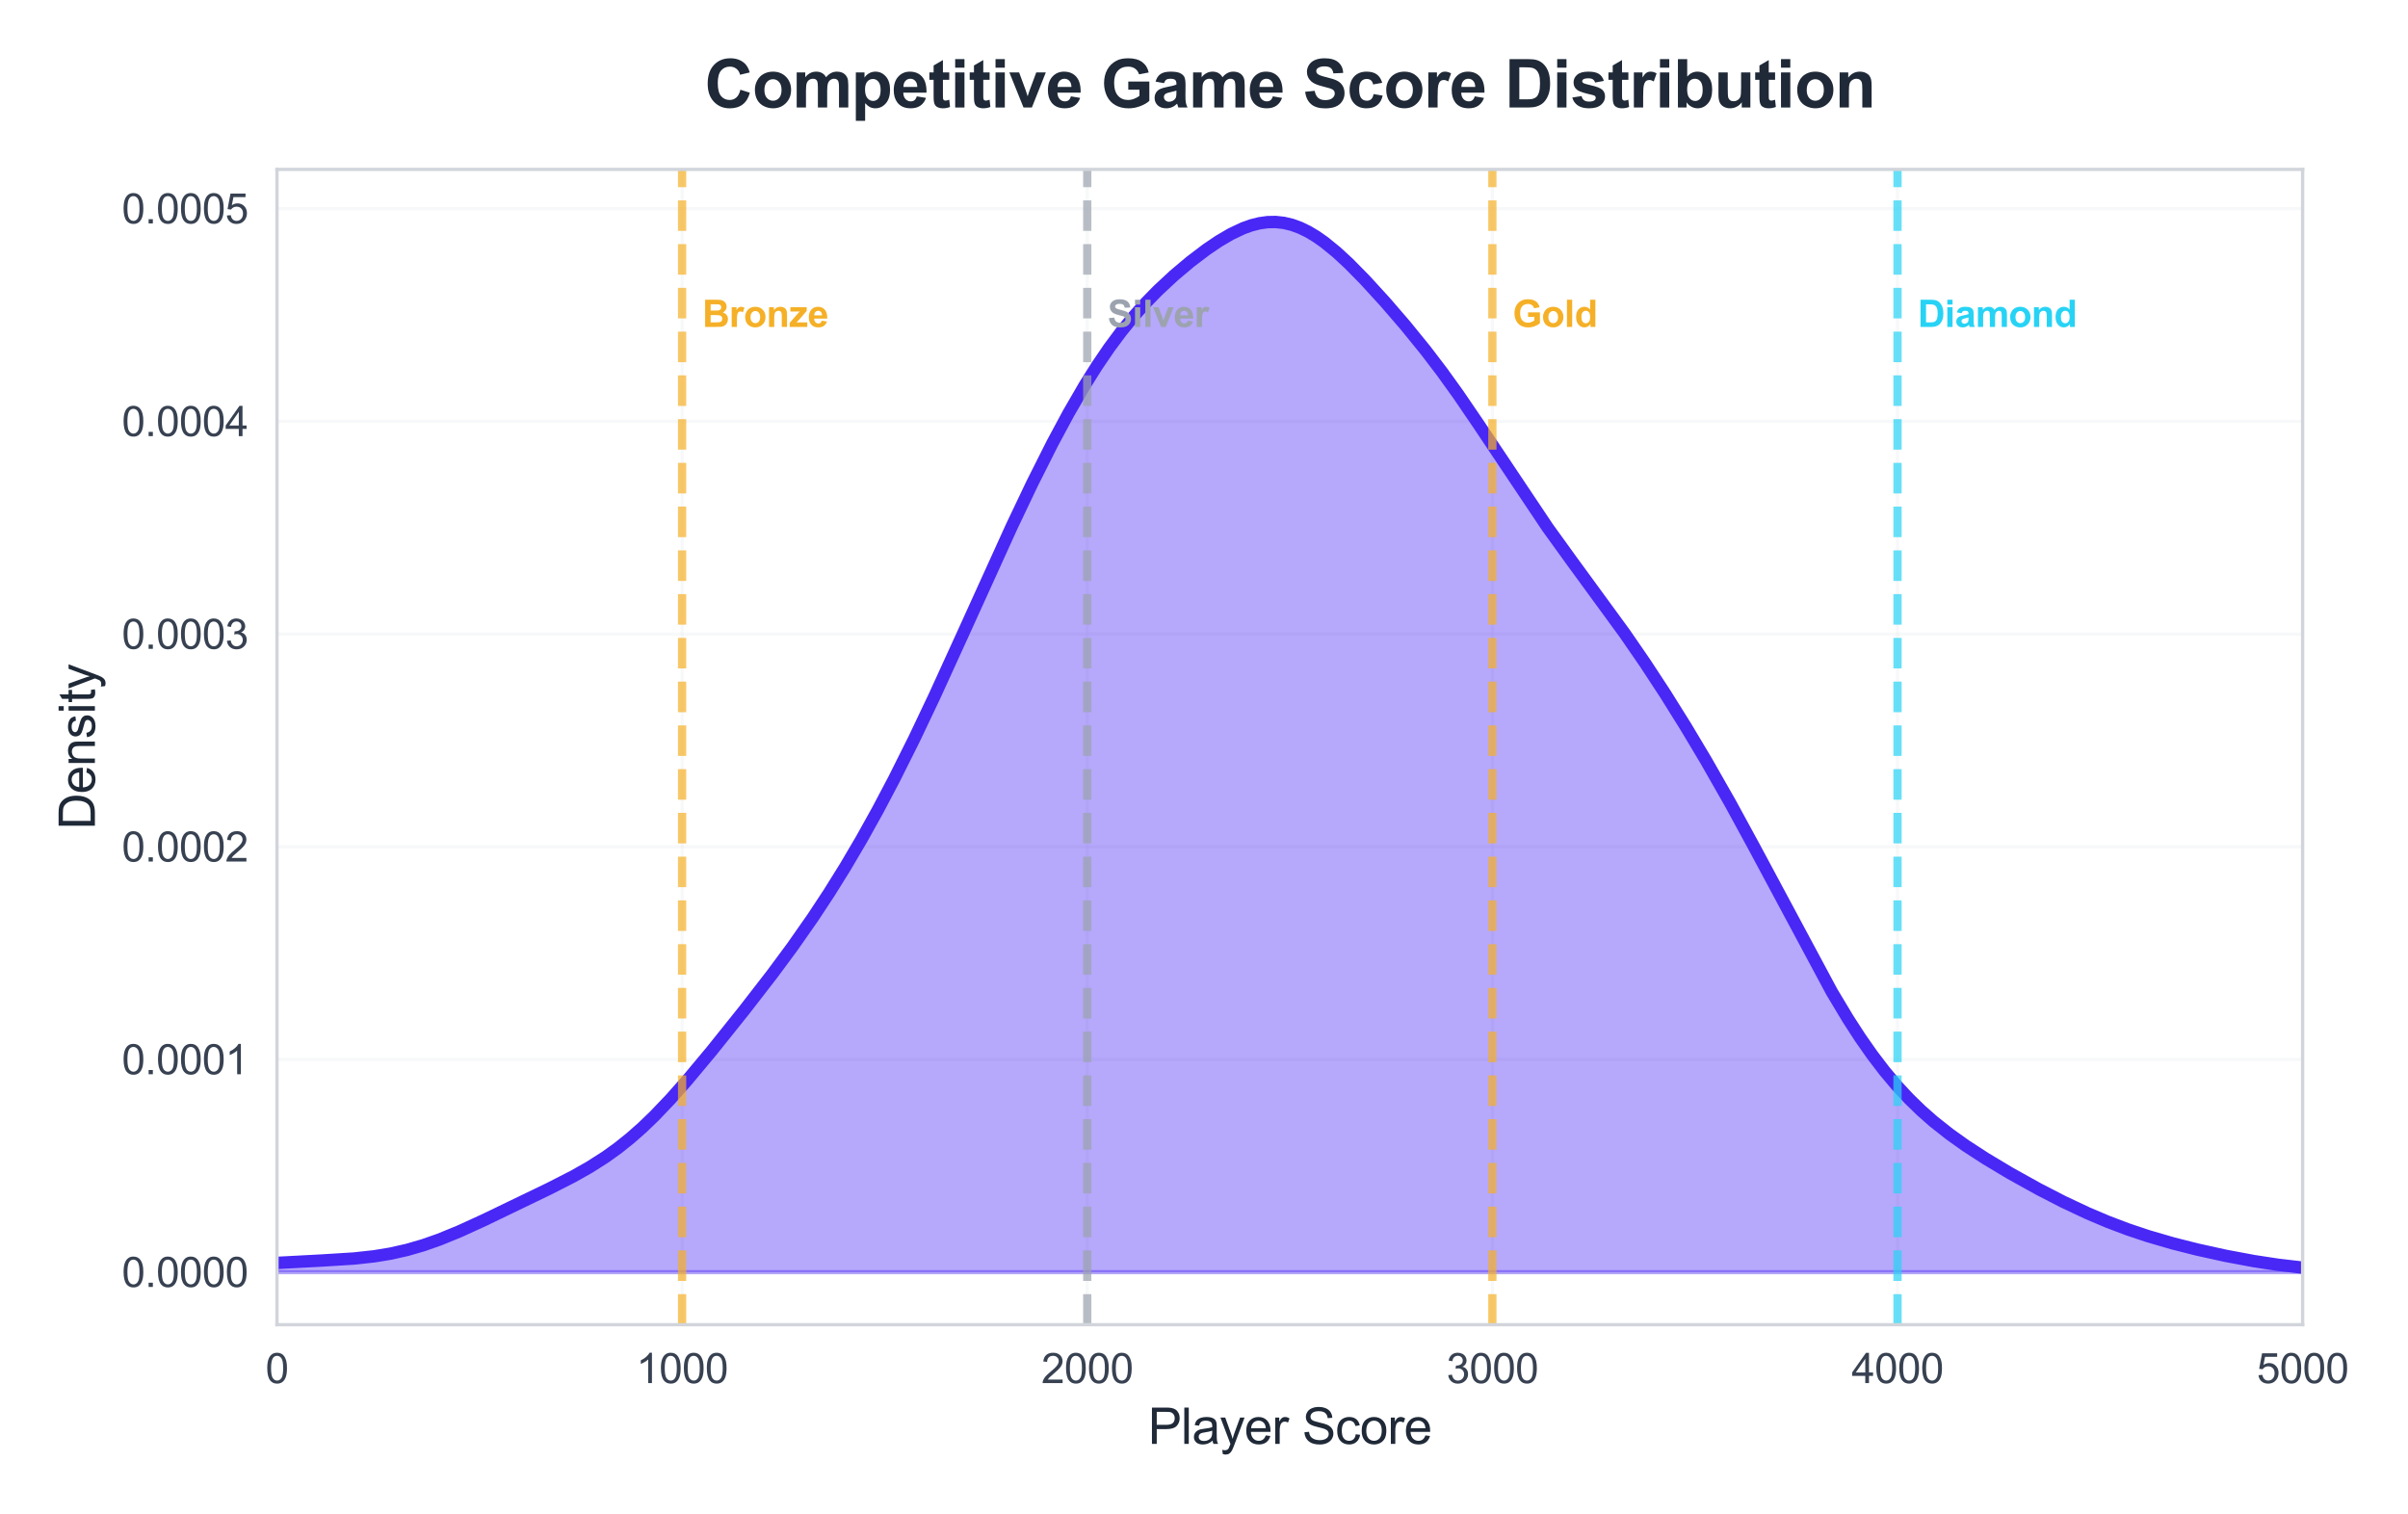 <?xml version="1.0" encoding="utf-8" standalone="no"?>
<!DOCTYPE svg PUBLIC "-//W3C//DTD SVG 1.1//EN"
  "http://www.w3.org/Graphics/SVG/1.1/DTD/svg11.dtd">
<svg xmlns:xlink="http://www.w3.org/1999/xlink" viewBox="0 0 583.358 366.753" xmlns="http://www.w3.org/2000/svg" version="1.1">
 <defs>
  <style type="text/css">*{stroke-linejoin: round; stroke-linecap: butt}</style>
 </defs>
 <g id="figure_1">
  <g id="patch_1">
   <path d="M 0 366.753 
L 583.358 366.753 
L 583.358 0 
L 0 0 
z
" style="fill: #ffffff"/>
  </g>
  <g id="axes_1">
   <g id="patch_2">
    <path d="M 67.098 320.946 
L 557.837 320.946 
L 557.837 41.047 
L 67.098 41.047 
z
" style="fill: #ffffff"/>
   </g>
   <g id="matplotlib.axis_1">
    <g id="xtick_1">
     <g id="line2d_1">
      <path d="M 67.098 320.946 
L 67.098 41.047 
" clip-path="url(#pc7976a434e)" style="fill: none; stroke: #e5e7eb; stroke-opacity: 0.3; stroke-width: 0.8; stroke-linecap: round"/>
     </g>
     <g id="text_1">
      <!-- 0 -->
      <g style="fill: #374151" transform="translate(64.317 335.104) scale(0.1 -0.1)">
       <defs>
        <path id="ArialMT-30" d="M 266 2259 
Q 266 3072 433 3567 
Q 600 4063 929 4331 
Q 1259 4600 1759 4600 
Q 2128 4600 2406 4451 
Q 2684 4303 2865 4023 
Q 3047 3744 3150 3342 
Q 3253 2941 3253 2259 
Q 3253 1453 3087 958 
Q 2922 463 2592 192 
Q 2263 -78 1759 -78 
Q 1097 -78 719 397 
Q 266 969 266 2259 
z
M 844 2259 
Q 844 1131 1108 757 
Q 1372 384 1759 384 
Q 2147 384 2411 759 
Q 2675 1134 2675 2259 
Q 2675 3391 2411 3762 
Q 2147 4134 1753 4134 
Q 1366 4134 1134 3806 
Q 844 3388 844 2259 
z
" transform="scale(0.016)"/>
       </defs>
       <use xlink:href="#ArialMT-30"/>
      </g>
     </g>
    </g>
    <g id="xtick_2">
     <g id="line2d_2">
      <path d="M 165.246 320.946 
L 165.246 41.047 
" clip-path="url(#pc7976a434e)" style="fill: none; stroke: #e5e7eb; stroke-opacity: 0.3; stroke-width: 0.8; stroke-linecap: round"/>
     </g>
     <g id="text_2">
      <!-- 1000 -->
      <g style="fill: #374151" transform="translate(154.124 335.104) scale(0.1 -0.1)">
       <defs>
        <path id="ArialMT-31" d="M 2384 0 
L 1822 0 
L 1822 3584 
Q 1619 3391 1289 3197 
Q 959 3003 697 2906 
L 697 3450 
Q 1169 3672 1522 3987 
Q 1875 4303 2022 4600 
L 2384 4600 
L 2384 0 
z
" transform="scale(0.016)"/>
       </defs>
       <use xlink:href="#ArialMT-31"/>
       <use xlink:href="#ArialMT-30" transform="translate(55.615 0)"/>
       <use xlink:href="#ArialMT-30" transform="translate(111.23 0)"/>
       <use xlink:href="#ArialMT-30" transform="translate(166.846 0)"/>
      </g>
     </g>
    </g>
    <g id="xtick_3">
     <g id="line2d_3">
      <path d="M 263.393 320.946 
L 263.393 41.047 
" clip-path="url(#pc7976a434e)" style="fill: none; stroke: #e5e7eb; stroke-opacity: 0.3; stroke-width: 0.8; stroke-linecap: round"/>
     </g>
     <g id="text_3">
      <!-- 2000 -->
      <g style="fill: #374151" transform="translate(252.271 335.104) scale(0.1 -0.1)">
       <defs>
        <path id="ArialMT-32" d="M 3222 541 
L 3222 0 
L 194 0 
Q 188 203 259 391 
Q 375 700 629 1000 
Q 884 1300 1366 1694 
Q 2113 2306 2375 2664 
Q 2638 3022 2638 3341 
Q 2638 3675 2398 3904 
Q 2159 4134 1775 4134 
Q 1369 4134 1125 3890 
Q 881 3647 878 3216 
L 300 3275 
Q 359 3922 746 4261 
Q 1134 4600 1788 4600 
Q 2447 4600 2831 4234 
Q 3216 3869 3216 3328 
Q 3216 3053 3103 2787 
Q 2991 2522 2730 2228 
Q 2469 1934 1863 1422 
Q 1356 997 1212 845 
Q 1069 694 975 541 
L 3222 541 
z
" transform="scale(0.016)"/>
       </defs>
       <use xlink:href="#ArialMT-32"/>
       <use xlink:href="#ArialMT-30" transform="translate(55.615 0)"/>
       <use xlink:href="#ArialMT-30" transform="translate(111.23 0)"/>
       <use xlink:href="#ArialMT-30" transform="translate(166.846 0)"/>
      </g>
     </g>
    </g>
    <g id="xtick_4">
     <g id="line2d_4">
      <path d="M 361.541 320.946 
L 361.541 41.047 
" clip-path="url(#pc7976a434e)" style="fill: none; stroke: #e5e7eb; stroke-opacity: 0.3; stroke-width: 0.8; stroke-linecap: round"/>
     </g>
     <g id="text_4">
      <!-- 3000 -->
      <g style="fill: #374151" transform="translate(350.419 335.104) scale(0.1 -0.1)">
       <defs>
        <path id="ArialMT-33" d="M 269 1209 
L 831 1284 
Q 928 806 1161 595 
Q 1394 384 1728 384 
Q 2125 384 2398 659 
Q 2672 934 2672 1341 
Q 2672 1728 2419 1979 
Q 2166 2231 1775 2231 
Q 1616 2231 1378 2169 
L 1441 2663 
Q 1497 2656 1531 2656 
Q 1891 2656 2178 2843 
Q 2466 3031 2466 3422 
Q 2466 3731 2256 3934 
Q 2047 4138 1716 4138 
Q 1388 4138 1169 3931 
Q 950 3725 888 3313 
L 325 3413 
Q 428 3978 793 4289 
Q 1159 4600 1703 4600 
Q 2078 4600 2393 4439 
Q 2709 4278 2876 4000 
Q 3044 3722 3044 3409 
Q 3044 3113 2884 2869 
Q 2725 2625 2413 2481 
Q 2819 2388 3044 2092 
Q 3269 1797 3269 1353 
Q 3269 753 2831 336 
Q 2394 -81 1725 -81 
Q 1122 -81 723 278 
Q 325 638 269 1209 
z
" transform="scale(0.016)"/>
       </defs>
       <use xlink:href="#ArialMT-33"/>
       <use xlink:href="#ArialMT-30" transform="translate(55.615 0)"/>
       <use xlink:href="#ArialMT-30" transform="translate(111.23 0)"/>
       <use xlink:href="#ArialMT-30" transform="translate(166.846 0)"/>
      </g>
     </g>
    </g>
    <g id="xtick_5">
     <g id="line2d_5">
      <path d="M 459.689 320.946 
L 459.689 41.047 
" clip-path="url(#pc7976a434e)" style="fill: none; stroke: #e5e7eb; stroke-opacity: 0.3; stroke-width: 0.8; stroke-linecap: round"/>
     </g>
     <g id="text_5">
      <!-- 4000 -->
      <g style="fill: #374151" transform="translate(448.567 335.104) scale(0.1 -0.1)">
       <defs>
        <path id="ArialMT-34" d="M 2069 0 
L 2069 1097 
L 81 1097 
L 81 1613 
L 2172 4581 
L 2631 4581 
L 2631 1613 
L 3250 1613 
L 3250 1097 
L 2631 1097 
L 2631 0 
L 2069 0 
z
M 2069 1613 
L 2069 3678 
L 634 1613 
L 2069 1613 
z
" transform="scale(0.016)"/>
       </defs>
       <use xlink:href="#ArialMT-34"/>
       <use xlink:href="#ArialMT-30" transform="translate(55.615 0)"/>
       <use xlink:href="#ArialMT-30" transform="translate(111.23 0)"/>
       <use xlink:href="#ArialMT-30" transform="translate(166.846 0)"/>
      </g>
     </g>
    </g>
    <g id="xtick_6">
     <g id="line2d_6">
      <path d="M 557.837 320.946 
L 557.837 41.047 
" clip-path="url(#pc7976a434e)" style="fill: none; stroke: #e5e7eb; stroke-opacity: 0.3; stroke-width: 0.8; stroke-linecap: round"/>
     </g>
     <g id="text_6">
      <!-- 5000 -->
      <g style="fill: #374151" transform="translate(546.715 335.104) scale(0.1 -0.1)">
       <defs>
        <path id="ArialMT-35" d="M 266 1200 
L 856 1250 
Q 922 819 1161 601 
Q 1400 384 1738 384 
Q 2144 384 2425 690 
Q 2706 997 2706 1503 
Q 2706 1984 2436 2262 
Q 2166 2541 1728 2541 
Q 1456 2541 1237 2417 
Q 1019 2294 894 2097 
L 366 2166 
L 809 4519 
L 3088 4519 
L 3088 3981 
L 1259 3981 
L 1013 2750 
Q 1425 3038 1878 3038 
Q 2478 3038 2890 2622 
Q 3303 2206 3303 1553 
Q 3303 931 2941 478 
Q 2500 -78 1738 -78 
Q 1113 -78 717 272 
Q 322 622 266 1200 
z
" transform="scale(0.016)"/>
       </defs>
       <use xlink:href="#ArialMT-35"/>
       <use xlink:href="#ArialMT-30" transform="translate(55.615 0)"/>
       <use xlink:href="#ArialMT-30" transform="translate(111.23 0)"/>
       <use xlink:href="#ArialMT-30" transform="translate(166.846 0)"/>
      </g>
     </g>
    </g>
    <g id="text_7">
     <!-- Player Score -->
     <g style="fill: #1f2937" transform="translate(278.121 349.827) scale(0.12 -0.12)">
      <defs>
       <path id="ArialMT-50" d="M 494 0 
L 494 4581 
L 2222 4581 
Q 2678 4581 2919 4538 
Q 3256 4481 3484 4323 
Q 3713 4166 3852 3881 
Q 3991 3597 3991 3256 
Q 3991 2672 3619 2267 
Q 3247 1863 2275 1863 
L 1100 1863 
L 1100 0 
L 494 0 
z
M 1100 2403 
L 2284 2403 
Q 2872 2403 3119 2622 
Q 3366 2841 3366 3238 
Q 3366 3525 3220 3729 
Q 3075 3934 2838 4000 
Q 2684 4041 2272 4041 
L 1100 4041 
L 1100 2403 
z
" transform="scale(0.016)"/>
       <path id="ArialMT-6c" d="M 409 0 
L 409 4581 
L 972 4581 
L 972 0 
L 409 0 
z
" transform="scale(0.016)"/>
       <path id="ArialMT-61" d="M 2588 409 
Q 2275 144 1986 34 
Q 1697 -75 1366 -75 
Q 819 -75 525 192 
Q 231 459 231 875 
Q 231 1119 342 1320 
Q 453 1522 633 1644 
Q 813 1766 1038 1828 
Q 1203 1872 1538 1913 
Q 2219 1994 2541 2106 
Q 2544 2222 2544 2253 
Q 2544 2597 2384 2738 
Q 2169 2928 1744 2928 
Q 1347 2928 1158 2789 
Q 969 2650 878 2297 
L 328 2372 
Q 403 2725 575 2942 
Q 747 3159 1072 3276 
Q 1397 3394 1825 3394 
Q 2250 3394 2515 3294 
Q 2781 3194 2906 3042 
Q 3031 2891 3081 2659 
Q 3109 2516 3109 2141 
L 3109 1391 
Q 3109 606 3145 398 
Q 3181 191 3288 0 
L 2700 0 
Q 2613 175 2588 409 
z
M 2541 1666 
Q 2234 1541 1622 1453 
Q 1275 1403 1131 1340 
Q 988 1278 909 1158 
Q 831 1038 831 891 
Q 831 666 1001 516 
Q 1172 366 1500 366 
Q 1825 366 2078 508 
Q 2331 650 2450 897 
Q 2541 1088 2541 1459 
L 2541 1666 
z
" transform="scale(0.016)"/>
       <path id="ArialMT-79" d="M 397 -1278 
L 334 -750 
Q 519 -800 656 -800 
Q 844 -800 956 -737 
Q 1069 -675 1141 -563 
Q 1194 -478 1313 -144 
Q 1328 -97 1363 -6 
L 103 3319 
L 709 3319 
L 1400 1397 
Q 1534 1031 1641 628 
Q 1738 1016 1872 1384 
L 2581 3319 
L 3144 3319 
L 1881 -56 
Q 1678 -603 1566 -809 
Q 1416 -1088 1222 -1217 
Q 1028 -1347 759 -1347 
Q 597 -1347 397 -1278 
z
" transform="scale(0.016)"/>
       <path id="ArialMT-65" d="M 2694 1069 
L 3275 997 
Q 3138 488 2766 206 
Q 2394 -75 1816 -75 
Q 1088 -75 661 373 
Q 234 822 234 1631 
Q 234 2469 665 2931 
Q 1097 3394 1784 3394 
Q 2450 3394 2872 2941 
Q 3294 2488 3294 1666 
Q 3294 1616 3291 1516 
L 816 1516 
Q 847 969 1125 678 
Q 1403 388 1819 388 
Q 2128 388 2347 550 
Q 2566 713 2694 1069 
z
M 847 1978 
L 2700 1978 
Q 2663 2397 2488 2606 
Q 2219 2931 1791 2931 
Q 1403 2931 1139 2672 
Q 875 2413 847 1978 
z
" transform="scale(0.016)"/>
       <path id="ArialMT-72" d="M 416 0 
L 416 3319 
L 922 3319 
L 922 2816 
Q 1116 3169 1280 3281 
Q 1444 3394 1641 3394 
Q 1925 3394 2219 3213 
L 2025 2691 
Q 1819 2813 1613 2813 
Q 1428 2813 1281 2702 
Q 1134 2591 1072 2394 
Q 978 2094 978 1738 
L 978 0 
L 416 0 
z
" transform="scale(0.016)"/>
       <path id="ArialMT-20" transform="scale(0.016)"/>
       <path id="ArialMT-53" d="M 288 1472 
L 859 1522 
Q 900 1178 1048 958 
Q 1197 738 1509 602 
Q 1822 466 2213 466 
Q 2559 466 2825 569 
Q 3091 672 3220 851 
Q 3350 1031 3350 1244 
Q 3350 1459 3225 1620 
Q 3100 1781 2813 1891 
Q 2628 1963 1997 2114 
Q 1366 2266 1113 2400 
Q 784 2572 623 2826 
Q 463 3081 463 3397 
Q 463 3744 659 4045 
Q 856 4347 1234 4503 
Q 1613 4659 2075 4659 
Q 2584 4659 2973 4495 
Q 3363 4331 3572 4012 
Q 3781 3694 3797 3291 
L 3216 3247 
Q 3169 3681 2898 3903 
Q 2628 4125 2100 4125 
Q 1550 4125 1298 3923 
Q 1047 3722 1047 3438 
Q 1047 3191 1225 3031 
Q 1400 2872 2139 2705 
Q 2878 2538 3153 2413 
Q 3553 2228 3743 1945 
Q 3934 1663 3934 1294 
Q 3934 928 3725 604 
Q 3516 281 3123 101 
Q 2731 -78 2241 -78 
Q 1619 -78 1198 103 
Q 778 284 539 648 
Q 300 1013 288 1472 
z
" transform="scale(0.016)"/>
       <path id="ArialMT-63" d="M 2588 1216 
L 3141 1144 
Q 3050 572 2676 248 
Q 2303 -75 1759 -75 
Q 1078 -75 664 370 
Q 250 816 250 1647 
Q 250 2184 428 2587 
Q 606 2991 970 3192 
Q 1334 3394 1763 3394 
Q 2303 3394 2647 3120 
Q 2991 2847 3088 2344 
L 2541 2259 
Q 2463 2594 2264 2762 
Q 2066 2931 1784 2931 
Q 1359 2931 1093 2626 
Q 828 2322 828 1663 
Q 828 994 1084 691 
Q 1341 388 1753 388 
Q 2084 388 2306 591 
Q 2528 794 2588 1216 
z
" transform="scale(0.016)"/>
       <path id="ArialMT-6f" d="M 213 1659 
Q 213 2581 725 3025 
Q 1153 3394 1769 3394 
Q 2453 3394 2887 2945 
Q 3322 2497 3322 1706 
Q 3322 1066 3130 698 
Q 2938 331 2570 128 
Q 2203 -75 1769 -75 
Q 1072 -75 642 372 
Q 213 819 213 1659 
z
M 791 1659 
Q 791 1022 1069 705 
Q 1347 388 1769 388 
Q 2188 388 2466 706 
Q 2744 1025 2744 1678 
Q 2744 2294 2464 2611 
Q 2184 2928 1769 2928 
Q 1347 2928 1069 2612 
Q 791 2297 791 1659 
z
" transform="scale(0.016)"/>
      </defs>
      <use xlink:href="#ArialMT-50"/>
      <use xlink:href="#ArialMT-6c" transform="translate(66.699 0)"/>
      <use xlink:href="#ArialMT-61" transform="translate(88.916 0)"/>
      <use xlink:href="#ArialMT-79" transform="translate(144.531 0)"/>
      <use xlink:href="#ArialMT-65" transform="translate(194.531 0)"/>
      <use xlink:href="#ArialMT-72" transform="translate(250.146 0)"/>
      <use xlink:href="#ArialMT-20" transform="translate(283.447 0)"/>
      <use xlink:href="#ArialMT-53" transform="translate(311.23 0)"/>
      <use xlink:href="#ArialMT-63" transform="translate(377.93 0)"/>
      <use xlink:href="#ArialMT-6f" transform="translate(427.93 0)"/>
      <use xlink:href="#ArialMT-72" transform="translate(483.545 0)"/>
      <use xlink:href="#ArialMT-65" transform="translate(516.846 0)"/>
     </g>
    </g>
   </g>
   <g id="matplotlib.axis_2">
    <g id="ytick_1">
     <g id="line2d_7">
      <path d="M 67.098 308.224 
L 557.837 308.224 
" clip-path="url(#pc7976a434e)" style="fill: none; stroke: #e5e7eb; stroke-opacity: 0.3; stroke-width: 0.8; stroke-linecap: round"/>
     </g>
     <g id="text_8">
      <!-- 0.0000 -->
      <g style="fill: #374151" transform="translate(29.515 311.802) scale(0.1 -0.1)">
       <defs>
        <path id="ArialMT-2e" d="M 581 0 
L 581 641 
L 1222 641 
L 1222 0 
L 581 0 
z
" transform="scale(0.016)"/>
       </defs>
       <use xlink:href="#ArialMT-30"/>
       <use xlink:href="#ArialMT-2e" transform="translate(55.615 0)"/>
       <use xlink:href="#ArialMT-30" transform="translate(83.398 0)"/>
       <use xlink:href="#ArialMT-30" transform="translate(139.014 0)"/>
       <use xlink:href="#ArialMT-30" transform="translate(194.629 0)"/>
       <use xlink:href="#ArialMT-30" transform="translate(250.244 0)"/>
      </g>
     </g>
    </g>
    <g id="ytick_2">
     <g id="line2d_8">
      <path d="M 67.098 256.689 
L 557.837 256.689 
" clip-path="url(#pc7976a434e)" style="fill: none; stroke: #e5e7eb; stroke-opacity: 0.3; stroke-width: 0.8; stroke-linecap: round"/>
     </g>
     <g id="text_9">
      <!-- 0.0001 -->
      <g style="fill: #374151" transform="translate(29.515 260.268) scale(0.1 -0.1)">
       <use xlink:href="#ArialMT-30"/>
       <use xlink:href="#ArialMT-2e" transform="translate(55.615 0)"/>
       <use xlink:href="#ArialMT-30" transform="translate(83.398 0)"/>
       <use xlink:href="#ArialMT-30" transform="translate(139.014 0)"/>
       <use xlink:href="#ArialMT-30" transform="translate(194.629 0)"/>
       <use xlink:href="#ArialMT-31" transform="translate(250.244 0)"/>
      </g>
     </g>
    </g>
    <g id="ytick_3">
     <g id="line2d_9">
      <path d="M 67.098 205.155 
L 557.837 205.155 
" clip-path="url(#pc7976a434e)" style="fill: none; stroke: #e5e7eb; stroke-opacity: 0.3; stroke-width: 0.8; stroke-linecap: round"/>
     </g>
     <g id="text_10">
      <!-- 0.0002 -->
      <g style="fill: #374151" transform="translate(29.515 208.734) scale(0.1 -0.1)">
       <use xlink:href="#ArialMT-30"/>
       <use xlink:href="#ArialMT-2e" transform="translate(55.615 0)"/>
       <use xlink:href="#ArialMT-30" transform="translate(83.398 0)"/>
       <use xlink:href="#ArialMT-30" transform="translate(139.014 0)"/>
       <use xlink:href="#ArialMT-30" transform="translate(194.629 0)"/>
       <use xlink:href="#ArialMT-32" transform="translate(250.244 0)"/>
      </g>
     </g>
    </g>
    <g id="ytick_4">
     <g id="line2d_10">
      <path d="M 67.098 153.621 
L 557.837 153.621 
" clip-path="url(#pc7976a434e)" style="fill: none; stroke: #e5e7eb; stroke-opacity: 0.3; stroke-width: 0.8; stroke-linecap: round"/>
     </g>
     <g id="text_11">
      <!-- 0.0003 -->
      <g style="fill: #374151" transform="translate(29.515 157.2) scale(0.1 -0.1)">
       <use xlink:href="#ArialMT-30"/>
       <use xlink:href="#ArialMT-2e" transform="translate(55.615 0)"/>
       <use xlink:href="#ArialMT-30" transform="translate(83.398 0)"/>
       <use xlink:href="#ArialMT-30" transform="translate(139.014 0)"/>
       <use xlink:href="#ArialMT-30" transform="translate(194.629 0)"/>
       <use xlink:href="#ArialMT-33" transform="translate(250.244 0)"/>
      </g>
     </g>
    </g>
    <g id="ytick_5">
     <g id="line2d_11">
      <path d="M 67.098 102.087 
L 557.837 102.087 
" clip-path="url(#pc7976a434e)" style="fill: none; stroke: #e5e7eb; stroke-opacity: 0.3; stroke-width: 0.8; stroke-linecap: round"/>
     </g>
     <g id="text_12">
      <!-- 0.0004 -->
      <g style="fill: #374151" transform="translate(29.515 105.666) scale(0.1 -0.1)">
       <use xlink:href="#ArialMT-30"/>
       <use xlink:href="#ArialMT-2e" transform="translate(55.615 0)"/>
       <use xlink:href="#ArialMT-30" transform="translate(83.398 0)"/>
       <use xlink:href="#ArialMT-30" transform="translate(139.014 0)"/>
       <use xlink:href="#ArialMT-30" transform="translate(194.629 0)"/>
       <use xlink:href="#ArialMT-34" transform="translate(250.244 0)"/>
      </g>
     </g>
    </g>
    <g id="ytick_6">
     <g id="line2d_12">
      <path d="M 67.098 50.553 
L 557.837 50.553 
" clip-path="url(#pc7976a434e)" style="fill: none; stroke: #e5e7eb; stroke-opacity: 0.3; stroke-width: 0.8; stroke-linecap: round"/>
     </g>
     <g id="text_13">
      <!-- 0.0005 -->
      <g style="fill: #374151" transform="translate(29.515 54.132) scale(0.1 -0.1)">
       <use xlink:href="#ArialMT-30"/>
       <use xlink:href="#ArialMT-2e" transform="translate(55.615 0)"/>
       <use xlink:href="#ArialMT-30" transform="translate(83.398 0)"/>
       <use xlink:href="#ArialMT-30" transform="translate(139.014 0)"/>
       <use xlink:href="#ArialMT-30" transform="translate(194.629 0)"/>
       <use xlink:href="#ArialMT-35" transform="translate(250.244 0)"/>
      </g>
     </g>
    </g>
    <g id="text_14">
     <!-- Density -->
     <g style="fill: #1f2937" transform="translate(22.989 201.003) rotate(-90) scale(0.12 -0.12)">
      <defs>
       <path id="ArialMT-44" d="M 494 0 
L 494 4581 
L 2072 4581 
Q 2606 4581 2888 4516 
Q 3281 4425 3559 4188 
Q 3922 3881 4101 3404 
Q 4281 2928 4281 2316 
Q 4281 1794 4159 1391 
Q 4038 988 3847 723 
Q 3656 459 3429 307 
Q 3203 156 2883 78 
Q 2563 0 2147 0 
L 494 0 
z
M 1100 541 
L 2078 541 
Q 2531 541 2789 625 
Q 3047 709 3200 863 
Q 3416 1078 3536 1442 
Q 3656 1806 3656 2325 
Q 3656 3044 3420 3430 
Q 3184 3816 2847 3947 
Q 2603 4041 2063 4041 
L 1100 4041 
L 1100 541 
z
" transform="scale(0.016)"/>
       <path id="ArialMT-6e" d="M 422 0 
L 422 3319 
L 928 3319 
L 928 2847 
Q 1294 3394 1984 3394 
Q 2284 3394 2536 3286 
Q 2788 3178 2913 3003 
Q 3038 2828 3088 2588 
Q 3119 2431 3119 2041 
L 3119 0 
L 2556 0 
L 2556 2019 
Q 2556 2363 2490 2533 
Q 2425 2703 2258 2804 
Q 2091 2906 1866 2906 
Q 1506 2906 1245 2678 
Q 984 2450 984 1813 
L 984 0 
L 422 0 
z
" transform="scale(0.016)"/>
       <path id="ArialMT-73" d="M 197 991 
L 753 1078 
Q 800 744 1014 566 
Q 1228 388 1613 388 
Q 2000 388 2187 545 
Q 2375 703 2375 916 
Q 2375 1106 2209 1216 
Q 2094 1291 1634 1406 
Q 1016 1563 777 1677 
Q 538 1791 414 1992 
Q 291 2194 291 2438 
Q 291 2659 392 2848 
Q 494 3038 669 3163 
Q 800 3259 1026 3326 
Q 1253 3394 1513 3394 
Q 1903 3394 2198 3281 
Q 2494 3169 2634 2976 
Q 2775 2784 2828 2463 
L 2278 2388 
Q 2241 2644 2061 2787 
Q 1881 2931 1553 2931 
Q 1166 2931 1000 2803 
Q 834 2675 834 2503 
Q 834 2394 903 2306 
Q 972 2216 1119 2156 
Q 1203 2125 1616 2013 
Q 2213 1853 2448 1751 
Q 2684 1650 2818 1456 
Q 2953 1263 2953 975 
Q 2953 694 2789 445 
Q 2625 197 2315 61 
Q 2006 -75 1616 -75 
Q 969 -75 630 194 
Q 291 463 197 991 
z
" transform="scale(0.016)"/>
       <path id="ArialMT-69" d="M 425 3934 
L 425 4581 
L 988 4581 
L 988 3934 
L 425 3934 
z
M 425 0 
L 425 3319 
L 988 3319 
L 988 0 
L 425 0 
z
" transform="scale(0.016)"/>
       <path id="ArialMT-74" d="M 1650 503 
L 1731 6 
Q 1494 -44 1306 -44 
Q 1000 -44 831 53 
Q 663 150 594 308 
Q 525 466 525 972 
L 525 2881 
L 113 2881 
L 113 3319 
L 525 3319 
L 525 4141 
L 1084 4478 
L 1084 3319 
L 1650 3319 
L 1650 2881 
L 1084 2881 
L 1084 941 
Q 1084 700 1114 631 
Q 1144 563 1211 522 
Q 1278 481 1403 481 
Q 1497 481 1650 503 
z
" transform="scale(0.016)"/>
      </defs>
      <use xlink:href="#ArialMT-44"/>
      <use xlink:href="#ArialMT-65" transform="translate(72.217 0)"/>
      <use xlink:href="#ArialMT-6e" transform="translate(127.832 0)"/>
      <use xlink:href="#ArialMT-73" transform="translate(183.447 0)"/>
      <use xlink:href="#ArialMT-69" transform="translate(233.447 0)"/>
      <use xlink:href="#ArialMT-74" transform="translate(255.664 0)"/>
      <use xlink:href="#ArialMT-79" transform="translate(283.447 0)"/>
     </g>
    </g>
   </g>
   <g id="FillBetweenPolyCollection_1">
    <defs>
     <path id="mf4027b7584" d="M 67.098 -58.529 
L 67.098 -60.777 
L 68.081 -60.838 
L 69.065 -60.897 
L 70.048 -60.954 
L 71.032 -61.008 
L 72.015 -61.061 
L 72.998 -61.111 
L 73.982 -61.16 
L 74.965 -61.207 
L 75.949 -61.254 
L 76.932 -61.301 
L 77.916 -61.348 
L 78.899 -61.397 
L 79.883 -61.447 
L 80.866 -61.501 
L 81.849 -61.557 
L 82.833 -61.619 
L 83.816 -61.685 
L 84.8 -61.758 
L 85.783 -61.838 
L 86.767 -61.926 
L 87.75 -62.023 
L 88.734 -62.13 
L 89.717 -62.248 
L 90.7 -62.378 
L 91.684 -62.52 
L 92.667 -62.675 
L 93.651 -62.844 
L 94.634 -63.027 
L 95.618 -63.225 
L 96.601 -63.439 
L 97.585 -63.667 
L 98.568 -63.912 
L 99.551 -64.173 
L 100.535 -64.449 
L 101.518 -64.741 
L 102.502 -65.049 
L 103.485 -65.372 
L 104.469 -65.71 
L 105.452 -66.062 
L 106.436 -66.428 
L 107.419 -66.807 
L 108.402 -67.199 
L 109.386 -67.602 
L 110.369 -68.016 
L 111.353 -68.44 
L 112.336 -68.873 
L 113.32 -69.314 
L 114.303 -69.762 
L 115.287 -70.216 
L 116.27 -70.675 
L 117.253 -71.139 
L 118.237 -71.607 
L 119.22 -72.077 
L 120.204 -72.549 
L 121.187 -73.023 
L 122.171 -73.497 
L 123.154 -73.972 
L 124.138 -74.447 
L 125.121 -74.922 
L 126.104 -75.396 
L 127.088 -75.871 
L 128.071 -76.345 
L 129.055 -76.819 
L 130.038 -77.295 
L 131.022 -77.771 
L 132.005 -78.25 
L 132.989 -78.732 
L 133.972 -79.217 
L 134.955 -79.707 
L 135.939 -80.204 
L 136.922 -80.708 
L 137.906 -81.221 
L 138.889 -81.744 
L 139.873 -82.278 
L 140.856 -82.827 
L 141.84 -83.39 
L 142.823 -83.969 
L 143.806 -84.567 
L 144.79 -85.184 
L 145.773 -85.821 
L 146.757 -86.481 
L 147.74 -87.164 
L 148.724 -87.871 
L 149.707 -88.604 
L 150.691 -89.362 
L 151.674 -90.147 
L 152.657 -90.96 
L 153.641 -91.799 
L 154.624 -92.666 
L 155.608 -93.56 
L 156.591 -94.481 
L 157.575 -95.428 
L 158.558 -96.401 
L 159.542 -97.399 
L 160.525 -98.42 
L 161.508 -99.464 
L 162.492 -100.529 
L 163.475 -101.614 
L 164.459 -102.718 
L 165.442 -103.839 
L 166.426 -104.975 
L 167.409 -106.126 
L 168.393 -107.289 
L 169.376 -108.464 
L 170.359 -109.65 
L 171.343 -110.844 
L 172.326 -112.046 
L 173.31 -113.254 
L 174.293 -114.47 
L 175.277 -115.69 
L 176.26 -116.916 
L 177.244 -118.146 
L 178.227 -119.382 
L 179.21 -120.621 
L 180.194 -121.866 
L 181.177 -123.116 
L 182.161 -124.371 
L 183.144 -125.633 
L 184.128 -126.902 
L 185.111 -128.178 
L 186.095 -129.463 
L 187.078 -130.757 
L 188.061 -132.062 
L 189.045 -133.378 
L 190.028 -134.707 
L 191.012 -136.049 
L 191.995 -137.406 
L 192.979 -138.778 
L 193.962 -140.166 
L 194.946 -141.572 
L 195.929 -142.995 
L 196.912 -144.437 
L 197.896 -145.899 
L 198.879 -147.381 
L 199.863 -148.883 
L 200.846 -150.407 
L 201.83 -151.953 
L 202.813 -153.521 
L 203.797 -155.111 
L 204.78 -156.725 
L 205.763 -158.361 
L 206.747 -160.021 
L 207.73 -161.705 
L 208.714 -163.413 
L 209.697 -165.145 
L 210.681 -166.901 
L 211.664 -168.681 
L 212.648 -170.485 
L 213.631 -172.314 
L 214.614 -174.166 
L 215.598 -176.043 
L 216.581 -177.943 
L 217.565 -179.867 
L 218.548 -181.814 
L 219.532 -183.784 
L 220.515 -185.775 
L 221.499 -187.788 
L 222.482 -189.821 
L 223.465 -191.874 
L 224.449 -193.946 
L 225.432 -196.035 
L 226.416 -198.141 
L 227.399 -200.262 
L 228.383 -202.397 
L 229.366 -204.544 
L 230.35 -206.701 
L 231.333 -208.868 
L 232.316 -211.042 
L 233.3 -213.222 
L 234.283 -215.406 
L 235.267 -217.593 
L 236.25 -219.779 
L 237.234 -221.965 
L 238.217 -224.148 
L 239.201 -226.326 
L 240.184 -228.498 
L 241.167 -230.662 
L 242.151 -232.817 
L 243.134 -234.96 
L 244.118 -237.092 
L 245.101 -239.209 
L 246.085 -241.311 
L 247.068 -243.397 
L 248.052 -245.464 
L 249.035 -247.513 
L 250.018 -249.54 
L 251.002 -251.546 
L 251.985 -253.529 
L 252.969 -255.487 
L 253.952 -257.419 
L 254.936 -259.324 
L 255.919 -261.201 
L 256.903 -263.048 
L 257.886 -264.864 
L 258.869 -266.647 
L 259.853 -268.397 
L 260.836 -270.113 
L 261.82 -271.792 
L 262.803 -273.434 
L 263.787 -275.038 
L 264.77 -276.604 
L 265.754 -278.13 
L 266.737 -279.616 
L 267.72 -281.061 
L 268.704 -282.466 
L 269.687 -283.831 
L 270.671 -285.155 
L 271.654 -286.44 
L 272.638 -287.686 
L 273.621 -288.893 
L 274.605 -290.063 
L 275.588 -291.198 
L 276.571 -292.298 
L 277.555 -293.364 
L 278.538 -294.4 
L 279.522 -295.405 
L 280.505 -296.382 
L 281.489 -297.333 
L 282.472 -298.258 
L 283.456 -299.16 
L 284.439 -300.039 
L 285.422 -300.897 
L 286.406 -301.734 
L 287.389 -302.55 
L 288.373 -303.348 
L 289.356 -304.125 
L 290.34 -304.882 
L 291.323 -305.617 
L 292.307 -306.331 
L 293.29 -307.022 
L 294.273 -307.687 
L 295.257 -308.326 
L 296.24 -308.935 
L 297.224 -309.512 
L 298.207 -310.055 
L 299.191 -310.561 
L 300.174 -311.027 
L 301.158 -311.45 
L 302.141 -311.828 
L 303.124 -312.156 
L 304.108 -312.434 
L 305.091 -312.657 
L 306.075 -312.825 
L 307.058 -312.934 
L 308.042 -312.983 
L 309.025 -312.97 
L 310.009 -312.896 
L 310.992 -312.758 
L 311.975 -312.557 
L 312.959 -312.293 
L 313.942 -311.967 
L 314.926 -311.579 
L 315.909 -311.131 
L 316.893 -310.625 
L 317.876 -310.063 
L 318.86 -309.447 
L 319.843 -308.781 
L 320.826 -308.066 
L 321.81 -307.306 
L 322.793 -306.504 
L 323.777 -305.663 
L 324.76 -304.786 
L 325.744 -303.877 
L 326.727 -302.939 
L 327.711 -301.974 
L 328.694 -300.985 
L 329.677 -299.975 
L 330.661 -298.945 
L 331.644 -297.899 
L 332.628 -296.836 
L 333.611 -295.759 
L 334.595 -294.669 
L 335.578 -293.566 
L 336.562 -292.45 
L 337.545 -291.322 
L 338.528 -290.182 
L 339.512 -289.029 
L 340.495 -287.863 
L 341.479 -286.683 
L 342.462 -285.489 
L 343.446 -284.278 
L 344.429 -283.052 
L 345.413 -281.808 
L 346.396 -280.546 
L 347.379 -279.265 
L 348.363 -277.965 
L 349.346 -276.646 
L 350.33 -275.307 
L 351.313 -273.949 
L 352.297 -272.572 
L 353.28 -271.176 
L 354.264 -269.762 
L 355.247 -268.332 
L 356.23 -266.886 
L 357.214 -265.427 
L 358.197 -263.955 
L 359.181 -262.474 
L 360.164 -260.984 
L 361.148 -259.487 
L 362.131 -257.987 
L 363.115 -256.485 
L 364.098 -254.983 
L 365.081 -253.484 
L 366.065 -251.989 
L 367.048 -250.499 
L 368.032 -249.018 
L 369.015 -247.546 
L 369.999 -246.084 
L 370.982 -244.633 
L 371.966 -243.195 
L 372.949 -241.769 
L 373.932 -240.356 
L 374.916 -238.955 
L 375.899 -237.567 
L 376.883 -236.19 
L 377.866 -234.824 
L 378.85 -233.468 
L 379.833 -232.12 
L 380.817 -230.779 
L 381.8 -229.444 
L 382.783 -228.113 
L 383.767 -226.785 
L 384.75 -225.457 
L 385.734 -224.128 
L 386.717 -222.796 
L 387.701 -221.461 
L 388.684 -220.119 
L 389.668 -218.77 
L 390.651 -217.413 
L 391.634 -216.046 
L 392.618 -214.668 
L 393.601 -213.279 
L 394.585 -211.877 
L 395.568 -210.462 
L 396.552 -209.034 
L 397.535 -207.591 
L 398.519 -206.134 
L 399.502 -204.663 
L 400.485 -203.177 
L 401.469 -201.676 
L 402.452 -200.16 
L 403.436 -198.63 
L 404.419 -197.085 
L 405.403 -195.526 
L 406.386 -193.952 
L 407.37 -192.363 
L 408.353 -190.76 
L 409.336 -189.143 
L 410.32 -187.511 
L 411.303 -185.865 
L 412.287 -184.205 
L 413.27 -182.53 
L 414.254 -180.84 
L 415.237 -179.136 
L 416.221 -177.418 
L 417.204 -175.685 
L 418.187 -173.938 
L 419.171 -172.177 
L 420.154 -170.402 
L 421.138 -168.614 
L 422.121 -166.812 
L 423.105 -164.998 
L 424.088 -163.172 
L 425.072 -161.336 
L 426.055 -159.489 
L 427.038 -157.634 
L 428.022 -155.771 
L 429.005 -153.902 
L 429.989 -152.028 
L 430.972 -150.152 
L 431.956 -148.275 
L 432.939 -146.399 
L 433.923 -144.526 
L 434.906 -142.658 
L 435.889 -140.798 
L 436.873 -138.947 
L 437.856 -137.109 
L 438.84 -135.286 
L 439.823 -133.479 
L 440.807 -131.692 
L 441.79 -129.927 
L 442.774 -128.185 
L 443.757 -126.47 
L 444.74 -124.782 
L 445.724 -123.125 
L 446.707 -121.499 
L 447.691 -119.907 
L 448.674 -118.35 
L 449.658 -116.829 
L 450.641 -115.345 
L 451.625 -113.9 
L 452.608 -112.493 
L 453.591 -111.126 
L 454.575 -109.798 
L 455.558 -108.51 
L 456.542 -107.261 
L 457.525 -106.052 
L 458.509 -104.882 
L 459.492 -103.749 
L 460.476 -102.655 
L 461.459 -101.596 
L 462.442 -100.573 
L 463.426 -99.584 
L 464.409 -98.628 
L 465.393 -97.703 
L 466.376 -96.808 
L 467.36 -95.942 
L 468.343 -95.103 
L 469.327 -94.289 
L 470.31 -93.499 
L 471.293 -92.732 
L 472.277 -91.986 
L 473.26 -91.259 
L 474.244 -90.55 
L 475.227 -89.858 
L 476.211 -89.181 
L 477.194 -88.518 
L 478.178 -87.868 
L 479.161 -87.23 
L 480.144 -86.604 
L 481.128 -85.987 
L 482.111 -85.379 
L 483.095 -84.78 
L 484.078 -84.189 
L 485.062 -83.605 
L 486.045 -83.028 
L 487.029 -82.458 
L 488.012 -81.894 
L 488.995 -81.336 
L 489.979 -80.784 
L 490.962 -80.238 
L 491.946 -79.697 
L 492.929 -79.163 
L 493.913 -78.634 
L 494.896 -78.111 
L 495.88 -77.595 
L 496.863 -77.085 
L 497.846 -76.581 
L 498.83 -76.084 
L 499.813 -75.594 
L 500.797 -75.112 
L 501.78 -74.636 
L 502.764 -74.169 
L 503.747 -73.71 
L 504.731 -73.258 
L 505.714 -72.815 
L 506.697 -72.381 
L 507.681 -71.955 
L 508.664 -71.538 
L 509.648 -71.13 
L 510.631 -70.731 
L 511.615 -70.341 
L 512.598 -69.96 
L 513.582 -69.588 
L 514.565 -69.225 
L 515.548 -68.871 
L 516.532 -68.526 
L 517.515 -68.19 
L 518.499 -67.861 
L 519.482 -67.541 
L 520.466 -67.23 
L 521.449 -66.925 
L 522.433 -66.629 
L 523.416 -66.339 
L 524.399 -66.057 
L 525.383 -65.781 
L 526.366 -65.512 
L 527.35 -65.249 
L 528.333 -64.992 
L 529.317 -64.74 
L 530.3 -64.494 
L 531.284 -64.253 
L 532.267 -64.017 
L 533.25 -63.786 
L 534.234 -63.56 
L 535.217 -63.338 
L 536.201 -63.121 
L 537.184 -62.909 
L 538.168 -62.701 
L 539.151 -62.498 
L 540.135 -62.299 
L 541.118 -62.105 
L 542.101 -61.916 
L 543.085 -61.732 
L 544.068 -61.553 
L 545.052 -61.378 
L 546.035 -61.209 
L 547.019 -61.046 
L 548.002 -60.888 
L 548.986 -60.735 
L 549.969 -60.588 
L 550.952 -60.447 
L 551.936 -60.312 
L 552.919 -60.183 
L 553.903 -60.06 
L 554.886 -59.942 
L 555.87 -59.831 
L 556.853 -59.726 
L 557.837 -59.626 
L 557.837 -58.529 
L 557.837 -58.529 
L 556.853 -58.529 
L 555.87 -58.529 
L 554.886 -58.529 
L 553.903 -58.529 
L 552.919 -58.529 
L 551.936 -58.529 
L 550.952 -58.529 
L 549.969 -58.529 
L 548.986 -58.529 
L 548.002 -58.529 
L 547.019 -58.529 
L 546.035 -58.529 
L 545.052 -58.529 
L 544.068 -58.529 
L 543.085 -58.529 
L 542.101 -58.529 
L 541.118 -58.529 
L 540.135 -58.529 
L 539.151 -58.529 
L 538.168 -58.529 
L 537.184 -58.529 
L 536.201 -58.529 
L 535.217 -58.529 
L 534.234 -58.529 
L 533.25 -58.529 
L 532.267 -58.529 
L 531.284 -58.529 
L 530.3 -58.529 
L 529.317 -58.529 
L 528.333 -58.529 
L 527.35 -58.529 
L 526.366 -58.529 
L 525.383 -58.529 
L 524.399 -58.529 
L 523.416 -58.529 
L 522.433 -58.529 
L 521.449 -58.529 
L 520.466 -58.529 
L 519.482 -58.529 
L 518.499 -58.529 
L 517.515 -58.529 
L 516.532 -58.529 
L 515.548 -58.529 
L 514.565 -58.529 
L 513.582 -58.529 
L 512.598 -58.529 
L 511.615 -58.529 
L 510.631 -58.529 
L 509.648 -58.529 
L 508.664 -58.529 
L 507.681 -58.529 
L 506.697 -58.529 
L 505.714 -58.529 
L 504.731 -58.529 
L 503.747 -58.529 
L 502.764 -58.529 
L 501.78 -58.529 
L 500.797 -58.529 
L 499.813 -58.529 
L 498.83 -58.529 
L 497.846 -58.529 
L 496.863 -58.529 
L 495.88 -58.529 
L 494.896 -58.529 
L 493.913 -58.529 
L 492.929 -58.529 
L 491.946 -58.529 
L 490.962 -58.529 
L 489.979 -58.529 
L 488.995 -58.529 
L 488.012 -58.529 
L 487.029 -58.529 
L 486.045 -58.529 
L 485.062 -58.529 
L 484.078 -58.529 
L 483.095 -58.529 
L 482.111 -58.529 
L 481.128 -58.529 
L 480.144 -58.529 
L 479.161 -58.529 
L 478.178 -58.529 
L 477.194 -58.529 
L 476.211 -58.529 
L 475.227 -58.529 
L 474.244 -58.529 
L 473.26 -58.529 
L 472.277 -58.529 
L 471.293 -58.529 
L 470.31 -58.529 
L 469.327 -58.529 
L 468.343 -58.529 
L 467.36 -58.529 
L 466.376 -58.529 
L 465.393 -58.529 
L 464.409 -58.529 
L 463.426 -58.529 
L 462.442 -58.529 
L 461.459 -58.529 
L 460.476 -58.529 
L 459.492 -58.529 
L 458.509 -58.529 
L 457.525 -58.529 
L 456.542 -58.529 
L 455.558 -58.529 
L 454.575 -58.529 
L 453.591 -58.529 
L 452.608 -58.529 
L 451.625 -58.529 
L 450.641 -58.529 
L 449.658 -58.529 
L 448.674 -58.529 
L 447.691 -58.529 
L 446.707 -58.529 
L 445.724 -58.529 
L 444.74 -58.529 
L 443.757 -58.529 
L 442.774 -58.529 
L 441.79 -58.529 
L 440.807 -58.529 
L 439.823 -58.529 
L 438.84 -58.529 
L 437.856 -58.529 
L 436.873 -58.529 
L 435.889 -58.529 
L 434.906 -58.529 
L 433.923 -58.529 
L 432.939 -58.529 
L 431.956 -58.529 
L 430.972 -58.529 
L 429.989 -58.529 
L 429.005 -58.529 
L 428.022 -58.529 
L 427.038 -58.529 
L 426.055 -58.529 
L 425.072 -58.529 
L 424.088 -58.529 
L 423.105 -58.529 
L 422.121 -58.529 
L 421.138 -58.529 
L 420.154 -58.529 
L 419.171 -58.529 
L 418.187 -58.529 
L 417.204 -58.529 
L 416.221 -58.529 
L 415.237 -58.529 
L 414.254 -58.529 
L 413.27 -58.529 
L 412.287 -58.529 
L 411.303 -58.529 
L 410.32 -58.529 
L 409.336 -58.529 
L 408.353 -58.529 
L 407.37 -58.529 
L 406.386 -58.529 
L 405.403 -58.529 
L 404.419 -58.529 
L 403.436 -58.529 
L 402.452 -58.529 
L 401.469 -58.529 
L 400.485 -58.529 
L 399.502 -58.529 
L 398.519 -58.529 
L 397.535 -58.529 
L 396.552 -58.529 
L 395.568 -58.529 
L 394.585 -58.529 
L 393.601 -58.529 
L 392.618 -58.529 
L 391.634 -58.529 
L 390.651 -58.529 
L 389.668 -58.529 
L 388.684 -58.529 
L 387.701 -58.529 
L 386.717 -58.529 
L 385.734 -58.529 
L 384.75 -58.529 
L 383.767 -58.529 
L 382.783 -58.529 
L 381.8 -58.529 
L 380.817 -58.529 
L 379.833 -58.529 
L 378.85 -58.529 
L 377.866 -58.529 
L 376.883 -58.529 
L 375.899 -58.529 
L 374.916 -58.529 
L 373.932 -58.529 
L 372.949 -58.529 
L 371.966 -58.529 
L 370.982 -58.529 
L 369.999 -58.529 
L 369.015 -58.529 
L 368.032 -58.529 
L 367.048 -58.529 
L 366.065 -58.529 
L 365.081 -58.529 
L 364.098 -58.529 
L 363.115 -58.529 
L 362.131 -58.529 
L 361.148 -58.529 
L 360.164 -58.529 
L 359.181 -58.529 
L 358.197 -58.529 
L 357.214 -58.529 
L 356.23 -58.529 
L 355.247 -58.529 
L 354.264 -58.529 
L 353.28 -58.529 
L 352.297 -58.529 
L 351.313 -58.529 
L 350.33 -58.529 
L 349.346 -58.529 
L 348.363 -58.529 
L 347.379 -58.529 
L 346.396 -58.529 
L 345.413 -58.529 
L 344.429 -58.529 
L 343.446 -58.529 
L 342.462 -58.529 
L 341.479 -58.529 
L 340.495 -58.529 
L 339.512 -58.529 
L 338.528 -58.529 
L 337.545 -58.529 
L 336.562 -58.529 
L 335.578 -58.529 
L 334.595 -58.529 
L 333.611 -58.529 
L 332.628 -58.529 
L 331.644 -58.529 
L 330.661 -58.529 
L 329.677 -58.529 
L 328.694 -58.529 
L 327.711 -58.529 
L 326.727 -58.529 
L 325.744 -58.529 
L 324.76 -58.529 
L 323.777 -58.529 
L 322.793 -58.529 
L 321.81 -58.529 
L 320.826 -58.529 
L 319.843 -58.529 
L 318.86 -58.529 
L 317.876 -58.529 
L 316.893 -58.529 
L 315.909 -58.529 
L 314.926 -58.529 
L 313.942 -58.529 
L 312.959 -58.529 
L 311.975 -58.529 
L 310.992 -58.529 
L 310.009 -58.529 
L 309.025 -58.529 
L 308.042 -58.529 
L 307.058 -58.529 
L 306.075 -58.529 
L 305.091 -58.529 
L 304.108 -58.529 
L 303.124 -58.529 
L 302.141 -58.529 
L 301.158 -58.529 
L 300.174 -58.529 
L 299.191 -58.529 
L 298.207 -58.529 
L 297.224 -58.529 
L 296.24 -58.529 
L 295.257 -58.529 
L 294.273 -58.529 
L 293.29 -58.529 
L 292.307 -58.529 
L 291.323 -58.529 
L 290.34 -58.529 
L 289.356 -58.529 
L 288.373 -58.529 
L 287.389 -58.529 
L 286.406 -58.529 
L 285.422 -58.529 
L 284.439 -58.529 
L 283.456 -58.529 
L 282.472 -58.529 
L 281.489 -58.529 
L 280.505 -58.529 
L 279.522 -58.529 
L 278.538 -58.529 
L 277.555 -58.529 
L 276.571 -58.529 
L 275.588 -58.529 
L 274.605 -58.529 
L 273.621 -58.529 
L 272.638 -58.529 
L 271.654 -58.529 
L 270.671 -58.529 
L 269.687 -58.529 
L 268.704 -58.529 
L 267.72 -58.529 
L 266.737 -58.529 
L 265.754 -58.529 
L 264.77 -58.529 
L 263.787 -58.529 
L 262.803 -58.529 
L 261.82 -58.529 
L 260.836 -58.529 
L 259.853 -58.529 
L 258.869 -58.529 
L 257.886 -58.529 
L 256.903 -58.529 
L 255.919 -58.529 
L 254.936 -58.529 
L 253.952 -58.529 
L 252.969 -58.529 
L 251.985 -58.529 
L 251.002 -58.529 
L 250.018 -58.529 
L 249.035 -58.529 
L 248.052 -58.529 
L 247.068 -58.529 
L 246.085 -58.529 
L 245.101 -58.529 
L 244.118 -58.529 
L 243.134 -58.529 
L 242.151 -58.529 
L 241.167 -58.529 
L 240.184 -58.529 
L 239.201 -58.529 
L 238.217 -58.529 
L 237.234 -58.529 
L 236.25 -58.529 
L 235.267 -58.529 
L 234.283 -58.529 
L 233.3 -58.529 
L 232.316 -58.529 
L 231.333 -58.529 
L 230.35 -58.529 
L 229.366 -58.529 
L 228.383 -58.529 
L 227.399 -58.529 
L 226.416 -58.529 
L 225.432 -58.529 
L 224.449 -58.529 
L 223.465 -58.529 
L 222.482 -58.529 
L 221.499 -58.529 
L 220.515 -58.529 
L 219.532 -58.529 
L 218.548 -58.529 
L 217.565 -58.529 
L 216.581 -58.529 
L 215.598 -58.529 
L 214.614 -58.529 
L 213.631 -58.529 
L 212.648 -58.529 
L 211.664 -58.529 
L 210.681 -58.529 
L 209.697 -58.529 
L 208.714 -58.529 
L 207.73 -58.529 
L 206.747 -58.529 
L 205.763 -58.529 
L 204.78 -58.529 
L 203.797 -58.529 
L 202.813 -58.529 
L 201.83 -58.529 
L 200.846 -58.529 
L 199.863 -58.529 
L 198.879 -58.529 
L 197.896 -58.529 
L 196.912 -58.529 
L 195.929 -58.529 
L 194.946 -58.529 
L 193.962 -58.529 
L 192.979 -58.529 
L 191.995 -58.529 
L 191.012 -58.529 
L 190.028 -58.529 
L 189.045 -58.529 
L 188.061 -58.529 
L 187.078 -58.529 
L 186.095 -58.529 
L 185.111 -58.529 
L 184.128 -58.529 
L 183.144 -58.529 
L 182.161 -58.529 
L 181.177 -58.529 
L 180.194 -58.529 
L 179.21 -58.529 
L 178.227 -58.529 
L 177.244 -58.529 
L 176.26 -58.529 
L 175.277 -58.529 
L 174.293 -58.529 
L 173.31 -58.529 
L 172.326 -58.529 
L 171.343 -58.529 
L 170.359 -58.529 
L 169.376 -58.529 
L 168.393 -58.529 
L 167.409 -58.529 
L 166.426 -58.529 
L 165.442 -58.529 
L 164.459 -58.529 
L 163.475 -58.529 
L 162.492 -58.529 
L 161.508 -58.529 
L 160.525 -58.529 
L 159.542 -58.529 
L 158.558 -58.529 
L 157.575 -58.529 
L 156.591 -58.529 
L 155.608 -58.529 
L 154.624 -58.529 
L 153.641 -58.529 
L 152.657 -58.529 
L 151.674 -58.529 
L 150.691 -58.529 
L 149.707 -58.529 
L 148.724 -58.529 
L 147.74 -58.529 
L 146.757 -58.529 
L 145.773 -58.529 
L 144.79 -58.529 
L 143.806 -58.529 
L 142.823 -58.529 
L 141.84 -58.529 
L 140.856 -58.529 
L 139.873 -58.529 
L 138.889 -58.529 
L 137.906 -58.529 
L 136.922 -58.529 
L 135.939 -58.529 
L 134.955 -58.529 
L 133.972 -58.529 
L 132.989 -58.529 
L 132.005 -58.529 
L 131.022 -58.529 
L 130.038 -58.529 
L 129.055 -58.529 
L 128.071 -58.529 
L 127.088 -58.529 
L 126.104 -58.529 
L 125.121 -58.529 
L 124.138 -58.529 
L 123.154 -58.529 
L 122.171 -58.529 
L 121.187 -58.529 
L 120.204 -58.529 
L 119.22 -58.529 
L 118.237 -58.529 
L 117.253 -58.529 
L 116.27 -58.529 
L 115.287 -58.529 
L 114.303 -58.529 
L 113.32 -58.529 
L 112.336 -58.529 
L 111.353 -58.529 
L 110.369 -58.529 
L 109.386 -58.529 
L 108.402 -58.529 
L 107.419 -58.529 
L 106.436 -58.529 
L 105.452 -58.529 
L 104.469 -58.529 
L 103.485 -58.529 
L 102.502 -58.529 
L 101.518 -58.529 
L 100.535 -58.529 
L 99.551 -58.529 
L 98.568 -58.529 
L 97.585 -58.529 
L 96.601 -58.529 
L 95.618 -58.529 
L 94.634 -58.529 
L 93.651 -58.529 
L 92.667 -58.529 
L 91.684 -58.529 
L 90.7 -58.529 
L 89.717 -58.529 
L 88.734 -58.529 
L 87.75 -58.529 
L 86.767 -58.529 
L 85.783 -58.529 
L 84.8 -58.529 
L 83.816 -58.529 
L 82.833 -58.529 
L 81.849 -58.529 
L 80.866 -58.529 
L 79.883 -58.529 
L 78.899 -58.529 
L 77.916 -58.529 
L 76.932 -58.529 
L 75.949 -58.529 
L 74.965 -58.529 
L 73.982 -58.529 
L 72.998 -58.529 
L 72.015 -58.529 
L 71.032 -58.529 
L 70.048 -58.529 
L 69.065 -58.529 
L 68.081 -58.529 
L 67.098 -58.529 
z
" style="stroke: #4927f5; stroke-opacity: 0.4"/>
    </defs>
    <g clip-path="url(#pc7976a434e)">
     <use xlink:href="#mf4027b7584" x="0" y="366.753" style="fill: #4927f5; fill-opacity: 0.4; stroke: #4927f5; stroke-opacity: 0.4"/>
    </g>
   </g>
   <g id="line2d_13">
    <path d="M 67.098 305.976 
L 77.916 305.404 
L 85.783 304.915 
L 90.7 304.375 
L 94.634 303.726 
L 98.568 302.841 
L 102.502 301.704 
L 106.436 300.325 
L 111.353 298.313 
L 117.253 295.614 
L 132.989 288.021 
L 138.889 285.009 
L 142.823 282.783 
L 146.757 280.272 
L 149.707 278.149 
L 152.657 275.793 
L 155.608 273.193 
L 158.558 270.352 
L 162.492 266.224 
L 166.426 261.778 
L 172.326 254.707 
L 180.194 244.887 
L 187.078 235.996 
L 191.995 229.347 
L 196.912 222.316 
L 200.846 216.345 
L 204.78 210.028 
L 208.714 203.34 
L 212.648 196.268 
L 216.581 188.809 
L 221.499 178.965 
L 226.416 168.612 
L 233.3 153.531 
L 245.101 127.544 
L 250.018 117.213 
L 254.936 107.429 
L 258.869 100.105 
L 262.803 93.319 
L 265.754 88.623 
L 268.704 84.286 
L 271.654 80.313 
L 274.605 76.689 
L 277.555 73.389 
L 280.505 70.371 
L 284.439 66.714 
L 288.373 63.405 
L 292.307 60.422 
L 295.257 58.427 
L 298.207 56.698 
L 301.158 55.302 
L 303.124 54.596 
L 305.091 54.096 
L 307.058 53.819 
L 309.025 53.782 
L 310.992 53.995 
L 312.959 54.46 
L 314.926 55.174 
L 316.893 56.128 
L 318.86 57.305 
L 320.826 58.687 
L 323.777 61.09 
L 326.727 63.814 
L 330.661 67.807 
L 335.578 73.187 
L 340.495 78.889 
L 345.413 84.945 
L 349.346 90.107 
L 353.28 95.577 
L 358.197 102.797 
L 374.916 127.797 
L 380.817 135.973 
L 393.601 153.474 
L 398.519 160.619 
L 403.436 168.123 
L 408.353 175.993 
L 413.27 184.223 
L 419.171 194.576 
L 425.072 205.417 
L 443.757 240.283 
L 447.691 246.846 
L 450.641 251.408 
L 453.591 255.627 
L 456.542 259.492 
L 459.492 263.003 
L 462.442 266.18 
L 465.393 269.05 
L 468.343 271.65 
L 472.277 274.767 
L 476.211 277.572 
L 481.128 280.766 
L 487.029 284.295 
L 493.913 288.119 
L 499.813 291.159 
L 505.714 293.938 
L 510.631 296.022 
L 515.548 297.881 
L 520.466 299.523 
L 526.366 301.241 
L 532.267 302.736 
L 539.151 304.255 
L 546.035 305.543 
L 551.936 306.441 
L 557.837 307.127 
L 557.837 307.127 
" clip-path="url(#pc7976a434e)" style="fill: none; stroke: #4927f5; stroke-width: 3; stroke-linecap: round"/>
   </g>
   <g id="line2d_14">
    <path d="M 165.246 320.946 
L 165.246 41.047 
" clip-path="url(#pc7976a434e)" style="fill: none; stroke-dasharray: 7.4,3.2; stroke-dashoffset: 0; stroke: #f5b027; stroke-opacity: 0.7; stroke-width: 2"/>
   </g>
   <g id="line2d_15">
    <path d="M 263.393 320.946 
L 263.393 41.047 
" clip-path="url(#pc7976a434e)" style="fill: none; stroke-dasharray: 7.4,3.2; stroke-dashoffset: 0; stroke: #9ca3af; stroke-opacity: 0.7; stroke-width: 2"/>
   </g>
   <g id="line2d_16">
    <path d="M 361.541 320.946 
L 361.541 41.047 
" clip-path="url(#pc7976a434e)" style="fill: none; stroke-dasharray: 7.4,3.2; stroke-dashoffset: 0; stroke: #f5b027; stroke-opacity: 0.7; stroke-width: 2"/>
   </g>
   <g id="line2d_17">
    <path d="M 459.689 320.946 
L 459.689 41.047 
" clip-path="url(#pc7976a434e)" style="fill: none; stroke-dasharray: 7.4,3.2; stroke-dashoffset: 0; stroke: #27d3f5; stroke-opacity: 0.7; stroke-width: 2"/>
   </g>
   <g id="patch_3">
    <path d="M 67.098 320.946 
L 67.098 41.047 
" style="fill: none; stroke: #d1d5db; stroke-width: 0.8; stroke-linejoin: miter; stroke-linecap: square"/>
   </g>
   <g id="patch_4">
    <path d="M 557.837 320.946 
L 557.837 41.047 
" style="fill: none; stroke: #d1d5db; stroke-width: 0.8; stroke-linejoin: miter; stroke-linecap: square"/>
   </g>
   <g id="patch_5">
    <path d="M 67.098 320.946 
L 557.837 320.946 
" style="fill: none; stroke: #d1d5db; stroke-width: 0.8; stroke-linejoin: miter; stroke-linecap: square"/>
   </g>
   <g id="patch_6">
    <path d="M 67.098 41.047 
L 557.837 41.047 
" style="fill: none; stroke: #d1d5db; stroke-width: 0.8; stroke-linejoin: miter; stroke-linecap: square"/>
   </g>
   <g id="text_15">
    <!-- Bronze -->
    <g style="fill: #f5b027" transform="translate(170.153 79.216) scale(0.09 -0.09)">
     <defs>
      <path id="Arial-BoldMT-42" d="M 469 4581 
L 2300 4581 
Q 2844 4581 3111 4536 
Q 3378 4491 3589 4347 
Q 3800 4203 3940 3964 
Q 4081 3725 4081 3428 
Q 4081 3106 3907 2837 
Q 3734 2569 3438 2434 
Q 3856 2313 4081 2019 
Q 4306 1725 4306 1328 
Q 4306 1016 4161 720 
Q 4016 425 3764 248 
Q 3513 72 3144 31 
Q 2913 6 2028 0 
L 469 0 
L 469 4581 
z
M 1394 3819 
L 1394 2759 
L 2000 2759 
Q 2541 2759 2672 2775 
Q 2909 2803 3045 2939 
Q 3181 3075 3181 3297 
Q 3181 3509 3064 3642 
Q 2947 3775 2716 3803 
Q 2578 3819 1925 3819 
L 1394 3819 
z
M 1394 1997 
L 1394 772 
L 2250 772 
Q 2750 772 2884 800 
Q 3091 838 3220 983 
Q 3350 1128 3350 1372 
Q 3350 1578 3250 1722 
Q 3150 1866 2961 1931 
Q 2772 1997 2141 1997 
L 1394 1997 
z
" transform="scale(0.016)"/>
      <path id="Arial-BoldMT-72" d="M 1300 0 
L 422 0 
L 422 3319 
L 1238 3319 
L 1238 2847 
Q 1447 3181 1614 3287 
Q 1781 3394 1994 3394 
Q 2294 3394 2572 3228 
L 2300 2463 
Q 2078 2606 1888 2606 
Q 1703 2606 1575 2504 
Q 1447 2403 1373 2137 
Q 1300 1872 1300 1025 
L 1300 0 
z
" transform="scale(0.016)"/>
      <path id="Arial-BoldMT-6f" d="M 256 1706 
Q 256 2144 472 2553 
Q 688 2963 1083 3178 
Q 1478 3394 1966 3394 
Q 2719 3394 3200 2905 
Q 3681 2416 3681 1669 
Q 3681 916 3195 420 
Q 2709 -75 1972 -75 
Q 1516 -75 1102 131 
Q 688 338 472 736 
Q 256 1134 256 1706 
z
M 1156 1659 
Q 1156 1166 1390 903 
Q 1625 641 1969 641 
Q 2313 641 2545 903 
Q 2778 1166 2778 1666 
Q 2778 2153 2545 2415 
Q 2313 2678 1969 2678 
Q 1625 2678 1390 2415 
Q 1156 2153 1156 1659 
z
" transform="scale(0.016)"/>
      <path id="Arial-BoldMT-6e" d="M 3478 0 
L 2600 0 
L 2600 1694 
Q 2600 2231 2544 2389 
Q 2488 2547 2361 2634 
Q 2234 2722 2056 2722 
Q 1828 2722 1647 2597 
Q 1466 2472 1398 2265 
Q 1331 2059 1331 1503 
L 1331 0 
L 453 0 
L 453 3319 
L 1269 3319 
L 1269 2831 
Q 1703 3394 2363 3394 
Q 2653 3394 2893 3289 
Q 3134 3184 3257 3021 
Q 3381 2859 3429 2653 
Q 3478 2447 3478 2063 
L 3478 0 
z
" transform="scale(0.016)"/>
      <path id="Arial-BoldMT-7a" d="M 106 0 
L 106 684 
L 1350 2113 
Q 1656 2463 1803 2609 
Q 1650 2600 1400 2597 
L 228 2591 
L 228 3319 
L 2972 3319 
L 2972 2697 
L 1703 1234 
L 1256 750 
Q 1622 772 1709 772 
L 3069 772 
L 3069 0 
L 106 0 
z
" transform="scale(0.016)"/>
      <path id="Arial-BoldMT-65" d="M 2381 1056 
L 3256 909 
Q 3088 428 2723 176 
Q 2359 -75 1813 -75 
Q 947 -75 531 491 
Q 203 944 203 1634 
Q 203 2459 634 2926 
Q 1066 3394 1725 3394 
Q 2466 3394 2894 2905 
Q 3322 2416 3303 1406 
L 1103 1406 
Q 1113 1016 1316 798 
Q 1519 581 1822 581 
Q 2028 581 2168 693 
Q 2309 806 2381 1056 
z
M 2431 1944 
Q 2422 2325 2234 2523 
Q 2047 2722 1778 2722 
Q 1491 2722 1303 2513 
Q 1116 2303 1119 1944 
L 2431 1944 
z
" transform="scale(0.016)"/>
     </defs>
     <use xlink:href="#Arial-BoldMT-42"/>
     <use xlink:href="#Arial-BoldMT-72" transform="translate(72.217 0)"/>
     <use xlink:href="#Arial-BoldMT-6f" transform="translate(111.133 0)"/>
     <use xlink:href="#Arial-BoldMT-6e" transform="translate(172.217 0)"/>
     <use xlink:href="#Arial-BoldMT-7a" transform="translate(233.301 0)"/>
     <use xlink:href="#Arial-BoldMT-65" transform="translate(283.301 0)"/>
    </g>
   </g>
   <g id="text_16">
    <!-- Silver -->
    <g style="fill: #9ca3af" transform="translate(268.301 79.216) scale(0.09 -0.09)">
     <defs>
      <path id="Arial-BoldMT-53" d="M 231 1491 
L 1131 1578 
Q 1213 1125 1461 912 
Q 1709 700 2131 700 
Q 2578 700 2804 889 
Q 3031 1078 3031 1331 
Q 3031 1494 2936 1608 
Q 2841 1722 2603 1806 
Q 2441 1863 1863 2006 
Q 1119 2191 819 2459 
Q 397 2838 397 3381 
Q 397 3731 595 4036 
Q 794 4341 1167 4500 
Q 1541 4659 2069 4659 
Q 2931 4659 3367 4281 
Q 3803 3903 3825 3272 
L 2900 3231 
Q 2841 3584 2645 3739 
Q 2450 3894 2059 3894 
Q 1656 3894 1428 3728 
Q 1281 3622 1281 3444 
Q 1281 3281 1419 3166 
Q 1594 3019 2269 2859 
Q 2944 2700 3267 2529 
Q 3591 2359 3773 2064 
Q 3956 1769 3956 1334 
Q 3956 941 3737 597 
Q 3519 253 3119 86 
Q 2719 -81 2122 -81 
Q 1253 -81 787 320 
Q 322 722 231 1491 
z
" transform="scale(0.016)"/>
      <path id="Arial-BoldMT-69" d="M 459 3769 
L 459 4581 
L 1338 4581 
L 1338 3769 
L 459 3769 
z
M 459 0 
L 459 3319 
L 1338 3319 
L 1338 0 
L 459 0 
z
" transform="scale(0.016)"/>
      <path id="Arial-BoldMT-6c" d="M 459 0 
L 459 4581 
L 1338 4581 
L 1338 0 
L 459 0 
z
" transform="scale(0.016)"/>
      <path id="Arial-BoldMT-76" d="M 1372 0 
L 34 3319 
L 956 3319 
L 1581 1625 
L 1763 1059 
Q 1834 1275 1853 1344 
Q 1897 1484 1947 1625 
L 2578 3319 
L 3481 3319 
L 2163 0 
L 1372 0 
z
" transform="scale(0.016)"/>
     </defs>
     <use xlink:href="#Arial-BoldMT-53"/>
     <use xlink:href="#Arial-BoldMT-69" transform="translate(66.699 0)"/>
     <use xlink:href="#Arial-BoldMT-6c" transform="translate(94.482 0)"/>
     <use xlink:href="#Arial-BoldMT-76" transform="translate(122.266 0)"/>
     <use xlink:href="#Arial-BoldMT-65" transform="translate(177.881 0)"/>
     <use xlink:href="#Arial-BoldMT-72" transform="translate(233.496 0)"/>
    </g>
   </g>
   <g id="text_17">
    <!-- Gold -->
    <g style="fill: #f5b027" transform="translate(366.448 79.216) scale(0.09 -0.09)">
     <defs>
      <path id="Arial-BoldMT-47" d="M 2597 1684 
L 2597 2456 
L 4591 2456 
L 4591 631 
Q 4300 350 3748 136 
Q 3197 -78 2631 -78 
Q 1913 -78 1378 223 
Q 844 525 575 1086 
Q 306 1647 306 2306 
Q 306 3022 606 3578 
Q 906 4134 1484 4431 
Q 1925 4659 2581 4659 
Q 3434 4659 3914 4301 
Q 4394 3944 4531 3313 
L 3613 3141 
Q 3516 3478 3248 3673 
Q 2981 3869 2581 3869 
Q 1975 3869 1617 3484 
Q 1259 3100 1259 2344 
Q 1259 1528 1621 1120 
Q 1984 713 2572 713 
Q 2863 713 3155 827 
Q 3447 941 3656 1103 
L 3656 1684 
L 2597 1684 
z
" transform="scale(0.016)"/>
      <path id="Arial-BoldMT-64" d="M 3503 0 
L 2688 0 
L 2688 488 
Q 2484 203 2207 64 
Q 1931 -75 1650 -75 
Q 1078 -75 670 386 
Q 263 847 263 1672 
Q 263 2516 659 2955 
Q 1056 3394 1663 3394 
Q 2219 3394 2625 2931 
L 2625 4581 
L 3503 4581 
L 3503 0 
z
M 1159 1731 
Q 1159 1200 1306 963 
Q 1519 619 1900 619 
Q 2203 619 2415 876 
Q 2628 1134 2628 1647 
Q 2628 2219 2422 2470 
Q 2216 2722 1894 2722 
Q 1581 2722 1370 2473 
Q 1159 2225 1159 1731 
z
" transform="scale(0.016)"/>
     </defs>
     <use xlink:href="#Arial-BoldMT-47"/>
     <use xlink:href="#Arial-BoldMT-6f" transform="translate(77.783 0)"/>
     <use xlink:href="#Arial-BoldMT-6c" transform="translate(138.867 0)"/>
     <use xlink:href="#Arial-BoldMT-64" transform="translate(166.65 0)"/>
    </g>
   </g>
   <g id="text_18">
    <!-- Diamond -->
    <g style="fill: #27d3f5" transform="translate(464.596 79.216) scale(0.09 -0.09)">
     <defs>
      <path id="Arial-BoldMT-44" d="M 463 4581 
L 2153 4581 
Q 2725 4581 3025 4494 
Q 3428 4375 3715 4072 
Q 4003 3769 4153 3330 
Q 4303 2891 4303 2247 
Q 4303 1681 4163 1272 
Q 3991 772 3672 463 
Q 3431 228 3022 97 
Q 2716 0 2203 0 
L 463 0 
L 463 4581 
z
M 1388 3806 
L 1388 772 
L 2078 772 
Q 2466 772 2638 816 
Q 2863 872 3011 1006 
Q 3159 1141 3253 1448 
Q 3347 1756 3347 2288 
Q 3347 2819 3253 3103 
Q 3159 3388 2990 3547 
Q 2822 3706 2563 3763 
Q 2369 3806 1803 3806 
L 1388 3806 
z
" transform="scale(0.016)"/>
      <path id="Arial-BoldMT-61" d="M 1116 2306 
L 319 2450 
Q 453 2931 781 3162 
Q 1109 3394 1756 3394 
Q 2344 3394 2631 3255 
Q 2919 3116 3036 2902 
Q 3153 2688 3153 2116 
L 3144 1091 
Q 3144 653 3186 445 
Q 3228 238 3344 0 
L 2475 0 
Q 2441 88 2391 259 
Q 2369 338 2359 363 
Q 2134 144 1878 34 
Q 1622 -75 1331 -75 
Q 819 -75 523 203 
Q 228 481 228 906 
Q 228 1188 362 1408 
Q 497 1628 739 1745 
Q 981 1863 1438 1950 
Q 2053 2066 2291 2166 
L 2291 2253 
Q 2291 2506 2166 2614 
Q 2041 2722 1694 2722 
Q 1459 2722 1328 2630 
Q 1197 2538 1116 2306 
z
M 2291 1594 
Q 2122 1538 1756 1459 
Q 1391 1381 1278 1306 
Q 1106 1184 1106 997 
Q 1106 813 1243 678 
Q 1381 544 1594 544 
Q 1831 544 2047 700 
Q 2206 819 2256 991 
Q 2291 1103 2291 1419 
L 2291 1594 
z
" transform="scale(0.016)"/>
      <path id="Arial-BoldMT-6d" d="M 394 3319 
L 1203 3319 
L 1203 2866 
Q 1638 3394 2238 3394 
Q 2556 3394 2790 3262 
Q 3025 3131 3175 2866 
Q 3394 3131 3647 3262 
Q 3900 3394 4188 3394 
Q 4553 3394 4806 3245 
Q 5059 3097 5184 2809 
Q 5275 2597 5275 2122 
L 5275 0 
L 4397 0 
L 4397 1897 
Q 4397 2391 4306 2534 
Q 4184 2722 3931 2722 
Q 3747 2722 3584 2609 
Q 3422 2497 3350 2280 
Q 3278 2063 3278 1594 
L 3278 0 
L 2400 0 
L 2400 1819 
Q 2400 2303 2353 2443 
Q 2306 2584 2207 2653 
Q 2109 2722 1941 2722 
Q 1738 2722 1575 2612 
Q 1413 2503 1342 2297 
Q 1272 2091 1272 1613 
L 1272 0 
L 394 0 
L 394 3319 
z
" transform="scale(0.016)"/>
     </defs>
     <use xlink:href="#Arial-BoldMT-44"/>
     <use xlink:href="#Arial-BoldMT-69" transform="translate(72.217 0)"/>
     <use xlink:href="#Arial-BoldMT-61" transform="translate(100 0)"/>
     <use xlink:href="#Arial-BoldMT-6d" transform="translate(155.615 0)"/>
     <use xlink:href="#Arial-BoldMT-6f" transform="translate(244.531 0)"/>
     <use xlink:href="#Arial-BoldMT-6e" transform="translate(305.615 0)"/>
     <use xlink:href="#Arial-BoldMT-64" transform="translate(366.699 0)"/>
    </g>
   </g>
   <g id="text_19">
    <!-- Competitive Game Score Distribution -->
    <g style="fill: #1f2937" transform="translate(170.67 26.047) scale(0.16 -0.16)">
     <defs>
      <path id="Arial-BoldMT-43" d="M 3397 1684 
L 4294 1400 
Q 4088 650 3608 286 
Q 3128 -78 2391 -78 
Q 1478 -78 890 545 
Q 303 1169 303 2250 
Q 303 3394 893 4026 
Q 1484 4659 2447 4659 
Q 3288 4659 3813 4163 
Q 4125 3869 4281 3319 
L 3366 3100 
Q 3284 3456 3026 3662 
Q 2769 3869 2400 3869 
Q 1891 3869 1573 3503 
Q 1256 3138 1256 2319 
Q 1256 1450 1568 1081 
Q 1881 713 2381 713 
Q 2750 713 3015 947 
Q 3281 1181 3397 1684 
z
" transform="scale(0.016)"/>
      <path id="Arial-BoldMT-70" d="M 434 3319 
L 1253 3319 
L 1253 2831 
Q 1413 3081 1684 3237 
Q 1956 3394 2288 3394 
Q 2866 3394 3269 2941 
Q 3672 2488 3672 1678 
Q 3672 847 3265 386 
Q 2859 -75 2281 -75 
Q 2006 -75 1782 34 
Q 1559 144 1313 409 
L 1313 -1263 
L 434 -1263 
L 434 3319 
z
M 1303 1716 
Q 1303 1156 1525 889 
Q 1747 622 2066 622 
Q 2372 622 2575 867 
Q 2778 1113 2778 1672 
Q 2778 2194 2568 2447 
Q 2359 2700 2050 2700 
Q 1728 2700 1515 2451 
Q 1303 2203 1303 1716 
z
" transform="scale(0.016)"/>
      <path id="Arial-BoldMT-74" d="M 1981 3319 
L 1981 2619 
L 1381 2619 
L 1381 1281 
Q 1381 875 1398 808 
Q 1416 741 1477 697 
Q 1538 653 1625 653 
Q 1747 653 1978 738 
L 2053 56 
Q 1747 -75 1359 -75 
Q 1122 -75 931 4 
Q 741 84 652 211 
Q 563 338 528 553 
Q 500 706 500 1172 
L 500 2619 
L 97 2619 
L 97 3319 
L 500 3319 
L 500 3978 
L 1381 4491 
L 1381 3319 
L 1981 3319 
z
" transform="scale(0.016)"/>
      <path id="Arial-BoldMT-20" transform="scale(0.016)"/>
      <path id="Arial-BoldMT-63" d="M 3353 2338 
L 2488 2181 
Q 2444 2441 2289 2572 
Q 2134 2703 1888 2703 
Q 1559 2703 1364 2476 
Q 1169 2250 1169 1719 
Q 1169 1128 1367 884 
Q 1566 641 1900 641 
Q 2150 641 2309 783 
Q 2469 925 2534 1272 
L 3397 1125 
Q 3263 531 2881 228 
Q 2500 -75 1859 -75 
Q 1131 -75 698 384 
Q 266 844 266 1656 
Q 266 2478 700 2936 
Q 1134 3394 1875 3394 
Q 2481 3394 2839 3133 
Q 3197 2872 3353 2338 
z
" transform="scale(0.016)"/>
      <path id="Arial-BoldMT-73" d="M 150 947 
L 1031 1081 
Q 1088 825 1259 692 
Q 1431 559 1741 559 
Q 2081 559 2253 684 
Q 2369 772 2369 919 
Q 2369 1019 2306 1084 
Q 2241 1147 2013 1200 
Q 950 1434 666 1628 
Q 272 1897 272 2375 
Q 272 2806 612 3100 
Q 953 3394 1669 3394 
Q 2350 3394 2681 3172 
Q 3013 2950 3138 2516 
L 2309 2363 
Q 2256 2556 2107 2659 
Q 1959 2763 1684 2763 
Q 1338 2763 1188 2666 
Q 1088 2597 1088 2488 
Q 1088 2394 1175 2328 
Q 1294 2241 1995 2081 
Q 2697 1922 2975 1691 
Q 3250 1456 3250 1038 
Q 3250 581 2869 253 
Q 2488 -75 1741 -75 
Q 1063 -75 667 200 
Q 272 475 150 947 
z
" transform="scale(0.016)"/>
      <path id="Arial-BoldMT-62" d="M 422 0 
L 422 4581 
L 1300 4581 
L 1300 2931 
Q 1706 3394 2263 3394 
Q 2869 3394 3266 2955 
Q 3663 2516 3663 1694 
Q 3663 844 3258 384 
Q 2853 -75 2275 -75 
Q 1991 -75 1714 67 
Q 1438 209 1238 488 
L 1238 0 
L 422 0 
z
M 1294 1731 
Q 1294 1216 1456 969 
Q 1684 619 2063 619 
Q 2353 619 2558 867 
Q 2763 1116 2763 1650 
Q 2763 2219 2556 2470 
Q 2350 2722 2028 2722 
Q 1713 2722 1503 2476 
Q 1294 2231 1294 1731 
z
" transform="scale(0.016)"/>
      <path id="Arial-BoldMT-75" d="M 2644 0 
L 2644 497 
Q 2463 231 2167 78 
Q 1872 -75 1544 -75 
Q 1209 -75 943 72 
Q 678 219 559 484 
Q 441 750 441 1219 
L 441 3319 
L 1319 3319 
L 1319 1794 
Q 1319 1094 1367 936 
Q 1416 778 1544 686 
Q 1672 594 1869 594 
Q 2094 594 2272 717 
Q 2450 841 2515 1023 
Q 2581 1206 2581 1919 
L 2581 3319 
L 3459 3319 
L 3459 0 
L 2644 0 
z
" transform="scale(0.016)"/>
     </defs>
     <use xlink:href="#Arial-BoldMT-43"/>
     <use xlink:href="#Arial-BoldMT-6f" transform="translate(72.217 0)"/>
     <use xlink:href="#Arial-BoldMT-6d" transform="translate(133.301 0)"/>
     <use xlink:href="#Arial-BoldMT-70" transform="translate(222.217 0)"/>
     <use xlink:href="#Arial-BoldMT-65" transform="translate(283.301 0)"/>
     <use xlink:href="#Arial-BoldMT-74" transform="translate(338.916 0)"/>
     <use xlink:href="#Arial-BoldMT-69" transform="translate(372.217 0)"/>
     <use xlink:href="#Arial-BoldMT-74" transform="translate(400 0)"/>
     <use xlink:href="#Arial-BoldMT-69" transform="translate(433.301 0)"/>
     <use xlink:href="#Arial-BoldMT-76" transform="translate(461.084 0)"/>
     <use xlink:href="#Arial-BoldMT-65" transform="translate(516.699 0)"/>
     <use xlink:href="#Arial-BoldMT-20" transform="translate(572.314 0)"/>
     <use xlink:href="#Arial-BoldMT-47" transform="translate(600.098 0)"/>
     <use xlink:href="#Arial-BoldMT-61" transform="translate(677.881 0)"/>
     <use xlink:href="#Arial-BoldMT-6d" transform="translate(733.496 0)"/>
     <use xlink:href="#Arial-BoldMT-65" transform="translate(822.412 0)"/>
     <use xlink:href="#Arial-BoldMT-20" transform="translate(878.027 0)"/>
     <use xlink:href="#Arial-BoldMT-53" transform="translate(905.811 0)"/>
     <use xlink:href="#Arial-BoldMT-63" transform="translate(972.51 0)"/>
     <use xlink:href="#Arial-BoldMT-6f" transform="translate(1028.125 0)"/>
     <use xlink:href="#Arial-BoldMT-72" transform="translate(1089.209 0)"/>
     <use xlink:href="#Arial-BoldMT-65" transform="translate(1128.125 0)"/>
     <use xlink:href="#Arial-BoldMT-20" transform="translate(1183.74 0)"/>
     <use xlink:href="#Arial-BoldMT-44" transform="translate(1211.523 0)"/>
     <use xlink:href="#Arial-BoldMT-69" transform="translate(1283.74 0)"/>
     <use xlink:href="#Arial-BoldMT-73" transform="translate(1311.523 0)"/>
     <use xlink:href="#Arial-BoldMT-74" transform="translate(1367.139 0)"/>
     <use xlink:href="#Arial-BoldMT-72" transform="translate(1400.439 0)"/>
     <use xlink:href="#Arial-BoldMT-69" transform="translate(1439.355 0)"/>
     <use xlink:href="#Arial-BoldMT-62" transform="translate(1467.139 0)"/>
     <use xlink:href="#Arial-BoldMT-75" transform="translate(1528.223 0)"/>
     <use xlink:href="#Arial-BoldMT-74" transform="translate(1589.307 0)"/>
     <use xlink:href="#Arial-BoldMT-69" transform="translate(1622.607 0)"/>
     <use xlink:href="#Arial-BoldMT-6f" transform="translate(1650.391 0)"/>
     <use xlink:href="#Arial-BoldMT-6e" transform="translate(1711.475 0)"/>
    </g>
   </g>
  </g>
 </g>
 <defs>
  <clipPath id="pc7976a434e">
   <rect x="67.098" y="41.047" width="490.739" height="279.899"/>
  </clipPath>
 </defs>
</svg>

